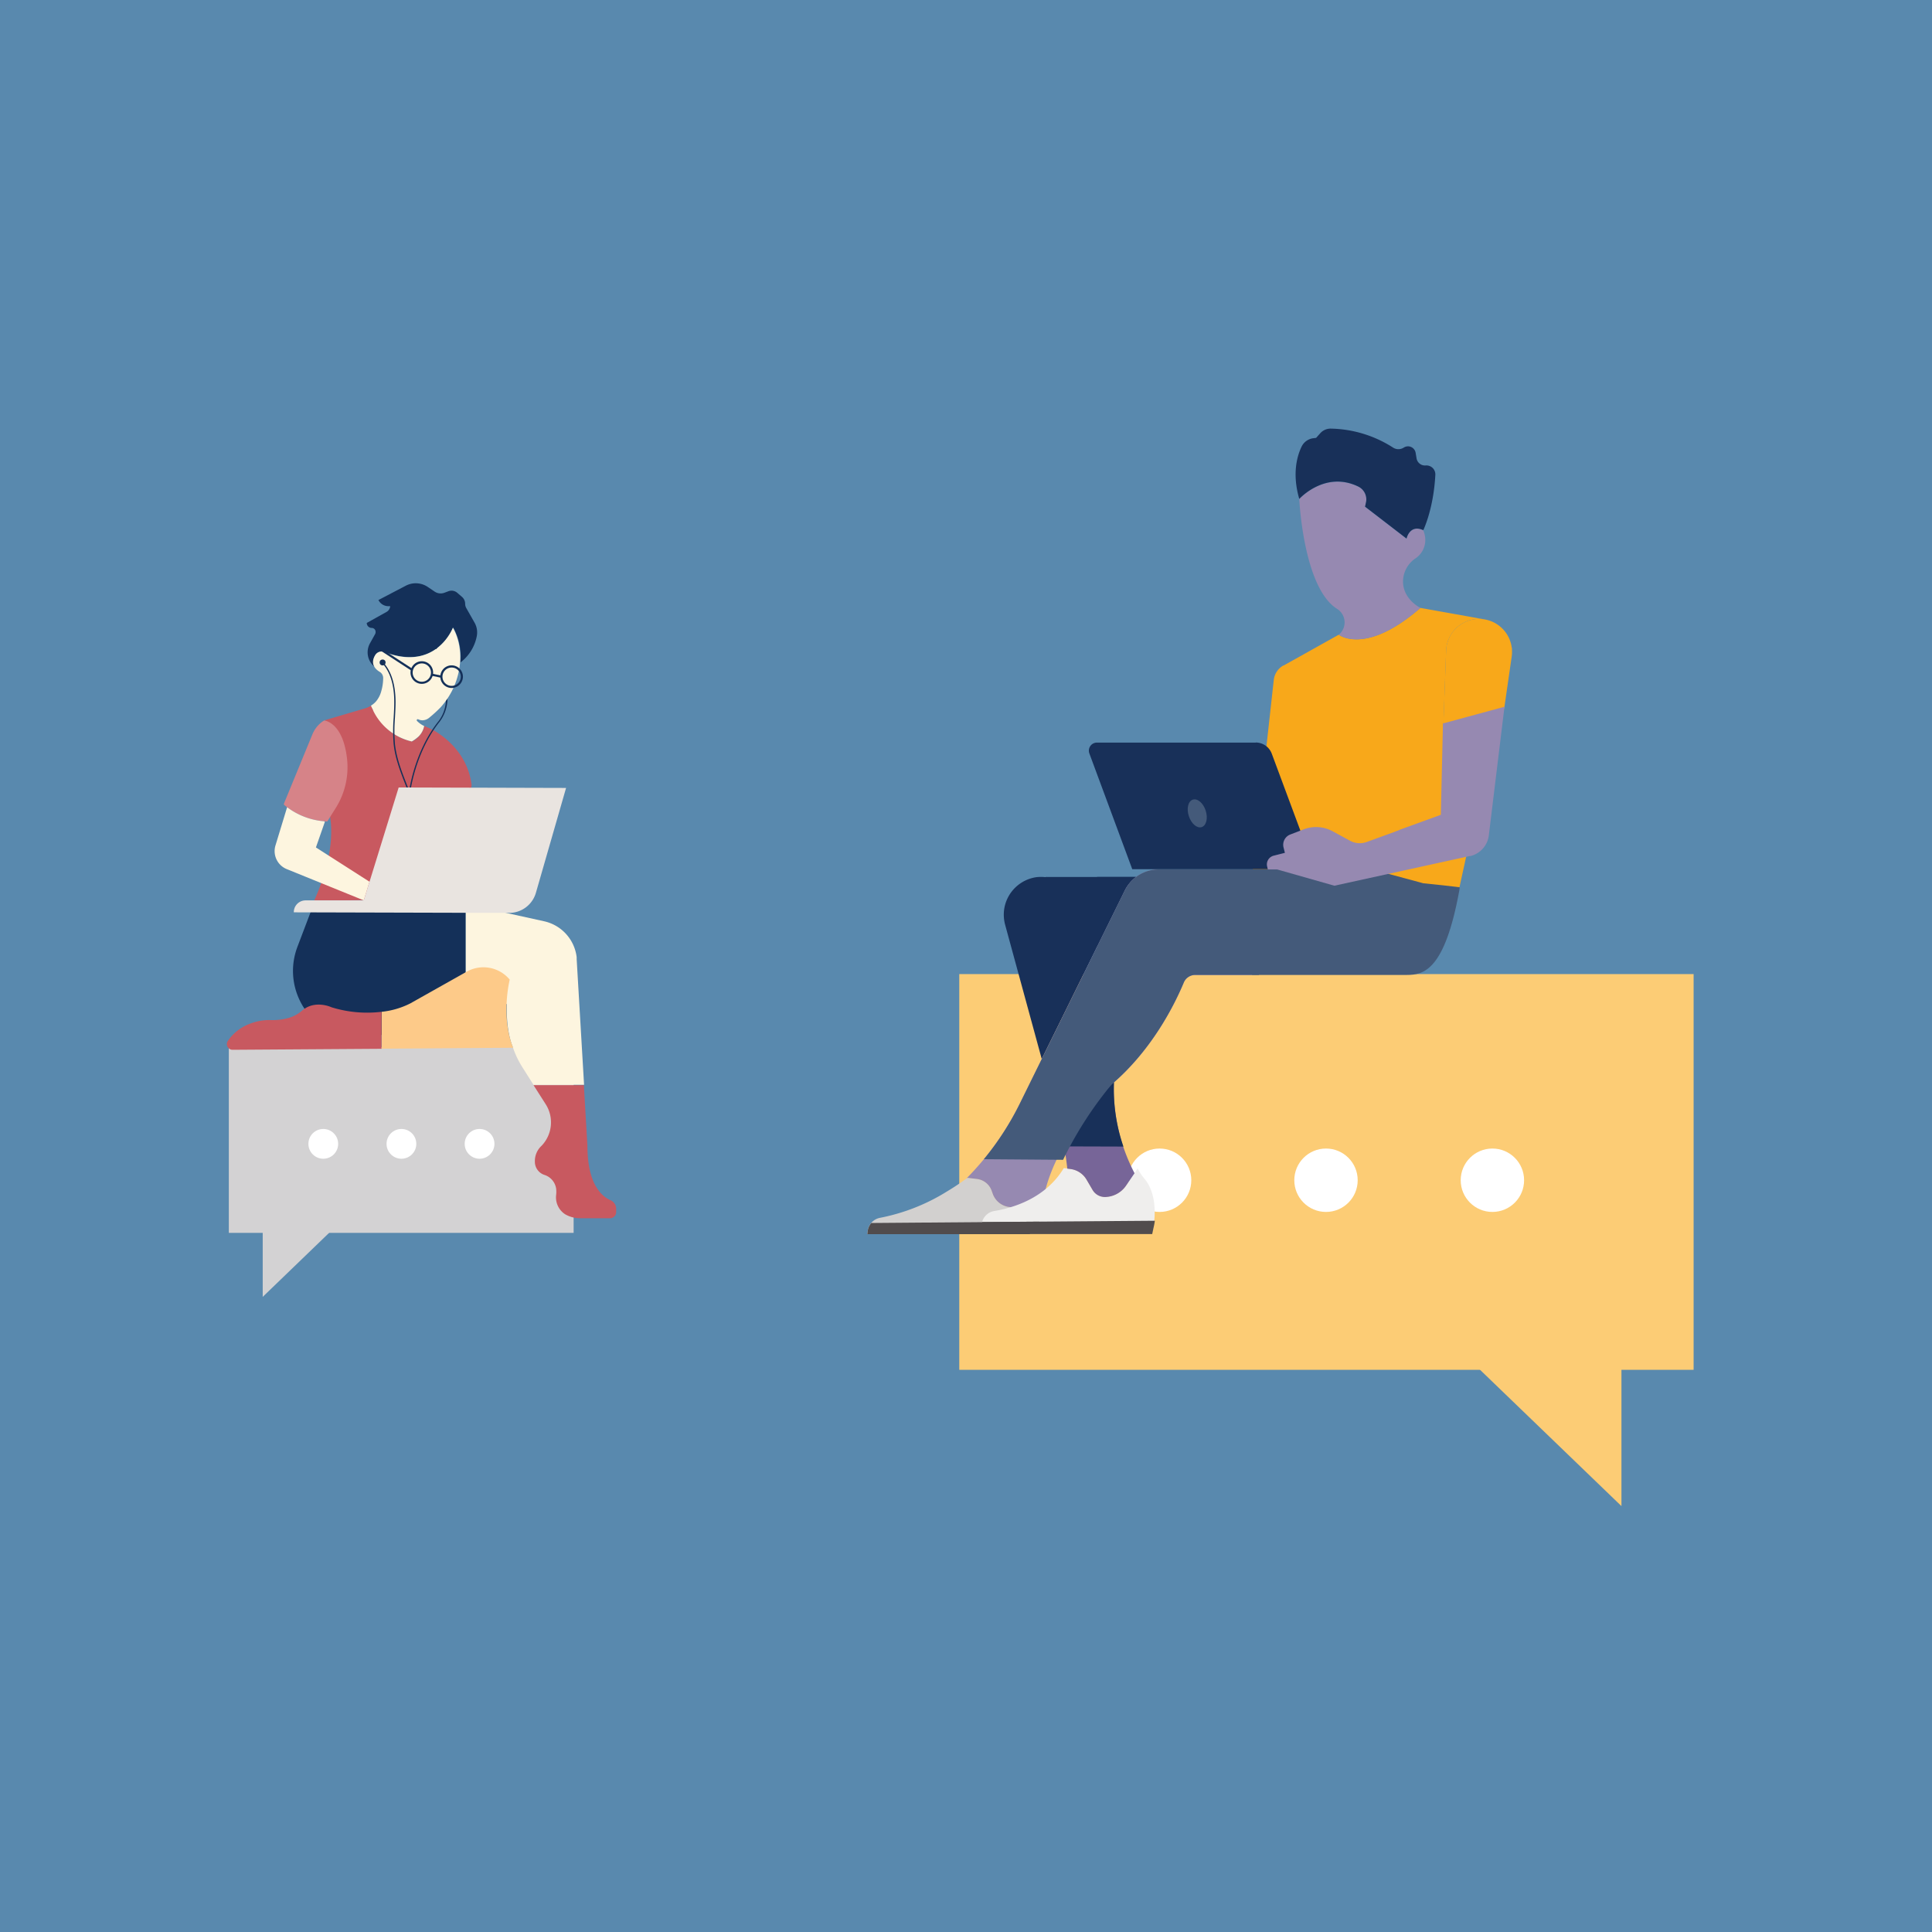 <?xml version="1.0" encoding="UTF-8"?> <svg xmlns="http://www.w3.org/2000/svg" xmlns:xlink="http://www.w3.org/1999/xlink" viewBox="0 0 540 540"><defs><style>.cls-1,.cls-16{fill:none;}.cls-2{fill:#5989ae;}.cls-3{clip-path:url(#clip-path);}.cls-4{fill:#e0dbd6;}.cls-5{fill:#fccc75;}.cls-6{fill:#fff;}.cls-7{fill:#f8a81a;}.cls-8{fill:#9689b1;}.cls-9{fill:#183059;}.cls-10{fill:#445a7a;}.cls-11{fill:#d2d0cf;}.cls-12{fill:#efeeed;}.cls-13{fill:#514c4d;}.cls-14{fill:#776598;}.cls-15{fill:#d3d2d3;}.cls-16{stroke:#b9b9ba;stroke-miterlimit:10;}.cls-17{fill:#c85960;}.cls-18{fill:#d68388;}.cls-19{fill:#143059;}.cls-20{fill:#fdf5df;}.cls-21{fill:#fdca89;}.cls-22{fill:#e9e4e0;}</style><clipPath id="clip-path"><rect class="cls-1" x="-810.27" y="-330.97" width="790.27" height="311.04"></rect></clipPath></defs><g id="BG"><rect class="cls-2" width="540" height="540"></rect></g><g id="Illos"><g class="cls-3"><rect class="cls-4" x="-216.76" y="-269.33" width="393.88" height="270.23"></rect></g><rect class="cls-5" x="268.12" y="272.26" width="205.25" height="110.61"></rect><polyline class="cls-5" points="406.14 375.6 453.2 420.96 453.2 371.98"></polyline><circle class="cls-6" cx="324.11" cy="329.88" r="8.86"></circle><circle class="cls-6" cx="370.62" cy="329.88" r="8.86"></circle><circle class="cls-6" cx="417.13" cy="329.88" r="8.86"></circle><polygon class="cls-7" points="407.87 248.23 422.59 181.11 367.47 244.48 407.87 248.23"></polygon><path class="cls-7" d="M389.91,226.83l12.81-4.66,1.48-40.32A9.2,9.2,0,0,1,415,173.13l-18-3.22c-15.4,13.4-22.81,7.49-22.81,7.49L358.8,186l0,0-.09,0a5.31,5.31,0,0,0-2.68,4l-5.94,53.72h23.17l17.59-15.09a15.15,15.15,0,0,0-1-1.88"></path><path class="cls-8" d="M393.13,150.57l-11.59-8.92.27-1.23a3.92,3.92,0,0,0-2.12-4.37c-9.34-4.56-16.54,3.44-16.54,3.44s1.12,24.75,10.55,30.68a4.46,4.46,0,0,1,.61,7.14l-.1.09s7.41,5.91,22.81-7.49c0,0-4.29-2.06-4.83-6.53a7.83,7.83,0,0,1,3.43-7.3,6.18,6.18,0,0,0,2.73-5.69,6.92,6.92,0,0,0-.55-2.18c-3.8-1.73-4.67,2.36-4.67,2.36"></path><path class="cls-9" d="M397.8,148.21h0s2.88-5.83,3.38-15.48a2.49,2.49,0,0,0-2.69-2.63,2.39,2.39,0,0,1-2.56-2l-.25-1.51a2.18,2.18,0,0,0-1.94-1.83,2.23,2.23,0,0,0-1.38.34,2.75,2.75,0,0,1-3,0,33.31,33.31,0,0,0-17.35-5.3A3.86,3.86,0,0,0,369.1,121l-1.25,1.39-.81.1a4.24,4.24,0,0,0-2.9,1.76,5.3,5.3,0,0,0-.36.62c-1.24,2.6-2.67,7.56-.63,14.58,0,0,7.19-8,16.52-3.45a4,4,0,0,1,2.13,4.41l-.26,1.2,11.59,8.92s.86-4.09,4.67-2.36"></path><path class="cls-9" d="M351,207.56H306.58a2.25,2.25,0,0,0-2.11,3l12,32.38h51l-12-32.27a4.81,4.81,0,0,0-4.51-3.14"></path><path class="cls-9" d="M291.17,296l7.21-14.63,16-32.46a10.75,10.75,0,0,1,3.15-3.8H292.23v.06a11.48,11.48,0,0,0-2.55,0,10.64,10.64,0,0,0-9,8.89,10.85,10.85,0,0,0,.26,4.42Z"></path><path class="cls-9" d="M314.37,248.89a10.7,10.7,0,0,1,3.15-3.79H306.63v19.51Z"></path><path class="cls-10" d="M337,226.58c-.68-2.12-2.29-3.5-3.6-3.08s-1.81,2.48-1.12,4.6,2.29,3.5,3.59,3.08,1.81-2.48,1.13-4.6"></path><path class="cls-10" d="M403.34,247.45l-5.52-.57L383.45,243H340.26l9.7,29.5h43.23c4.73,0,10.6-1.24,14.68-23.56L408,248Z"></path><path class="cls-11" d="M291.86,340a33.37,33.37,0,0,1,1.83-6.27v0L287.21,337a5.61,5.61,0,0,1-3.22.57l-1.87-.24a5.61,5.61,0,0,1-4.61-3.68l-.32-.89a5,5,0,0,0-4.06-3.25l-2.7-.33h0c-1.83,1.35-3.71,2.62-5.67,3.79A55.28,55.28,0,0,1,246,340.38a4.28,4.28,0,0,0-3.49,3.7l-.1.87,45.31-.46Z"></path><path class="cls-8" d="M340.26,243H323.89a10.6,10.6,0,0,0-9.52,5.92l-29.28,59.44a79.54,79.54,0,0,1-15,21.06l.31-.22h0l2.7.33a5,5,0,0,1,4.06,3.25l.32.89a5.62,5.62,0,0,0,4.61,3.69l1.87.23a5.61,5.61,0,0,0,3.22-.57l4.53-2.29c3.33-17,19-31.64,19-31.64,11.31-9.62,17.6-22.34,20.15-28.44a3.45,3.45,0,0,1,3.1-2.13h16Z"></path><path class="cls-12" d="M275,344.61l47.21-.48c1.53-8.17-.56-12.61-2.38-14.74a13.72,13.72,0,0,1-1.85-2.8l-3.28,4.79a7.28,7.28,0,0,1-5.73,3.14,4,4,0,0,1-3.61-2l-1.66-2.81a6.09,6.09,0,0,0-4.52-3l-1.84-.23c-5.12,8.48-14.19,11.13-19.43,12a4.23,4.23,0,0,0-3.49,4.91,2.57,2.57,0,0,0,.58,1.22"></path><path class="cls-13" d="M290.53,341.46l-47,.37a4.32,4.32,0,0,0-1,2.25l-.1.87,45.34,0Z"></path><path class="cls-13" d="M275.19,344.92h46.86c.19-1,.65-2.81.73-3.72l-48.26.37a4.27,4.27,0,0,0-.09,1.82,4.07,4.07,0,0,0,.76,1.53"></path><path class="cls-14" d="M311.33,302.52l-.61.55a81.8,81.8,0,0,0-13.3,17.13c.34,2.08.65,4.23.9,6.44l.87.11a6.09,6.09,0,0,1,4.52,3l1.65,2.82a4,4,0,0,0,3.62,2,7.28,7.28,0,0,0,5.73-3.14l2.4-3.51a51,51,0,0,1-5.78-25.35"></path><path class="cls-7" d="M415,173.13a9.2,9.2,0,0,0-10.81,8.72l-.76,20.49,17-4.31,2.1-14.53A9.23,9.23,0,0,0,415,173.13"></path><path class="cls-8" d="M403.31,202.21l-.59,25.53L391,232l.13,0-1.14.41.14-.05-.2.07.06,0-8,2.91a5.66,5.66,0,0,1-4.64-.35l-4.88-2.65a9.66,9.66,0,0,0-8.07-.54l-3.75,1.44a3.08,3.08,0,0,0-1.89,3.65l.37,1.48-3.12.79a2.52,2.52,0,0,0-1.83,3.08l.19.77h2.59l16,4.55,19.21-4.21,18.66-4.09.22,0a6.82,6.82,0,0,0,5.06-5.62l4.4-36.1Z"></path><path class="cls-9" d="M314,320.47a49.39,49.39,0,0,1-2.64-18l-.61.54a88.22,88.22,0,0,0-13.3,17.41Z"></path><path class="cls-10" d="M297.14,324.17a104.32,104.32,0,0,1,13.58-21.1c11.31-9.63,17.6-22.35,20.15-28.45a3.45,3.45,0,0,1,3.1-2.13v0H351.9L342.19,243h-18.3a10.62,10.62,0,0,0-9.52,5.92l-29.28,59.44A80.5,80.5,0,0,1,275,324Z"></path><rect class="cls-15" x="63.96" y="292.66" width="96.37" height="51.93" transform="translate(224.29 637.25) rotate(-180)"></rect><polyline class="cls-15" points="95.52 341.18 73.43 362.48 73.43 339.48"></polyline><circle class="cls-6" cx="134.04" cy="319.71" r="4.16"></circle><circle class="cls-6" cx="112.2" cy="319.71" r="4.16"></circle><circle class="cls-6" cx="90.36" cy="319.71" r="4.16"></circle><ellipse class="cls-16" cx="135.85" cy="238.31" rx="6.12" ry="4.35" transform="translate(-107.49 111.69) rotate(-32.82)"></ellipse><polygon class="cls-6" points="97.63 251.33 97.63 251.33 97.63 251.33 97.63 251.33"></polygon><path class="cls-17" d="M91.68,225.87s3.66,9.24-3.85,25.79h7.92l30.88-.43,5.19-31.75c-1.15-9.75-9-14.49-11-15.56-.45-.24-2.2-1-2.2-1a6.44,6.44,0,0,1-3.46,4.32c-6.54-1.38-9.9-6.51-11.46-10A7.22,7.22,0,0,1,102,198l-11.27,3.32c1.1-.32-3.29,24.22-3.29,24.22h0"></path><path class="cls-17" d="M152.49,308.58a9.44,9.44,0,0,1-1,11.54l-.22.22a5.79,5.79,0,0,0-1.77,4.33,3.87,3.87,0,0,0,2.76,3.75,4.76,4.76,0,0,1,3.18,3.79,7.62,7.62,0,0,1,0,1.81,5.61,5.61,0,0,0,2.55,5.39,8.3,8.3,0,0,0,4.13,1.09h8.38a1.72,1.72,0,0,0,1.72-1.72v-.89a2.62,2.62,0,0,0-1.56-2.42c-2.34-1-6.47-4.3-6.47-15.17l-1-17H149.12Z"></path><path class="cls-18" d="M90.58,201.38h0a8.23,8.23,0,0,0-3.26,3.87l-7.95,19.34a.37.37,0,0,0,.1.42,19.94,19.94,0,0,0,12,4.59l2.37-3.76A21.4,21.4,0,0,0,97,212.09C95.83,201.68,90.58,201.38,90.58,201.38Z"></path><path class="cls-19" d="M130.18,254.91l-43.3-.14-3.74,9.85c-4.55,12,3.88,25.12,16.69,25.55h.67a19.64,19.64,0,0,0,4.76-.58l13.1-3.26,11.82-2.95Z"></path><path class="cls-17" d="M106.64,282.8a33.67,33.67,0,0,1-14-1.27s-4.52-2.15-8.12.87a10.11,10.11,0,0,1-3.82,2.11,16.51,16.51,0,0,1-4.88.61,14.66,14.66,0,0,0-6.14,1.09A12.7,12.7,0,0,0,63.65,291a1.59,1.59,0,0,0,1.43,2.42l41.56-.28Z"></path><path class="cls-20" d="M88.3,236.86l2.51-7.18-.26-.13a20,20,0,0,1-10.3-3.93L77,236.29a5.43,5.43,0,0,0,3.15,6.63l21.53,8.74,1.6-5.21Z"></path><path class="cls-20" d="M161.18,268.08c0-.18,0-.36,0-.53A11.7,11.7,0,0,0,152,257.48L140.75,255l-10.57,0v28.48l11.5-2.87c-.31,7.83,1.63,12,1.63,12a25.81,25.81,0,0,0,2.73,5.74l3.08,4.86h14.13Z"></path><path class="cls-21" d="M142.47,273.81h0a9.55,9.55,0,0,0-12-2.24l-15.78,8.88a22.94,22.94,0,0,1-8,2.35v10.31l36.73-.26C139.89,284.11,142.47,273.81,142.47,273.81Z"></path><path class="cls-19" d="M132.62,174l-2.27-4a2.5,2.5,0,0,1-.34-1.25,2.53,2.53,0,0,0-.85-1.89l-1.33-1.15a2.46,2.46,0,0,0-2.48-.46l-1.18.44a3,3,0,0,1-2.63-.3L119.48,164a6,6,0,0,0-6.06-.29l-7.65,4a3.12,3.12,0,0,0,2.8,1.72h.49a2,2,0,0,1-1,1.59l-5.55,3.1a1.39,1.39,0,0,0,1.4,1.39,1.08,1.08,0,0,1,1.07,1.08v.12a1.08,1.08,0,0,1-.14.53l-1.41,2.53a5.18,5.18,0,0,0,1.07,6.44l.29.18A3.08,3.08,0,0,1,105,183a2.05,2.05,0,0,1,2.49-.79c14.54,5.57,19.18-6.81,19.18-6.81a16.82,16.82,0,0,1,2,9.78h0a12.07,12.07,0,0,0,4.57-7.25A5.53,5.53,0,0,0,132.62,174Z"></path><path class="cls-20" d="M105.14,196a6.12,6.12,0,0,1-1.46,1.23c.18.41.39.84.62,1.28l0,.1a16,16,0,0,0,10.79,8.63,11.07,11.07,0,0,0,1.94-1.43,5.64,5.64,0,0,0,1.52-2.89h0a6.94,6.94,0,0,1-2-1.42.29.29,0,0,1,.33-.46,2.63,2.63,0,0,0,1.32.28,3.06,3.06,0,0,0,1.79-.73,37.51,37.51,0,0,0,3.08-2.81,21.41,21.41,0,0,0,3.75-5.7c4.24-9.71-.24-16.64-.24-16.64s-4.64,12.38-19.17,6.81a2.09,2.09,0,0,0-2.53.84c-.77,1.26-1.24,3.15,1.22,4.68a2,2,0,0,1,1,1.75,13.53,13.53,0,0,1-.51,3.58A7.46,7.46,0,0,1,105.14,196Z"></path><circle class="cls-19" cx="106.94" cy="185.16" r="0.83"></circle><path class="cls-19" d="M117.91,191.14a3.16,3.16,0,1,1,3.15-3.16A3.17,3.17,0,0,1,117.91,191.14Zm0-5.71a2.56,2.56,0,1,0,2.55,2.55A2.56,2.56,0,0,0,117.91,185.43Z"></path><path class="cls-19" d="M126.24,192.29a3.16,3.16,0,1,1,3.15-3.16A3.17,3.17,0,0,1,126.24,192.29Zm0-5.71a2.56,2.56,0,1,0,2.55,2.55A2.56,2.56,0,0,0,126.24,186.58Z"></path><rect class="cls-19" x="110.1" y="178.45" width="0.6" height="11.35" transform="translate(-104.14 176.19) rotate(-56.94)"></rect><rect class="cls-19" x="121.74" y="187.49" width="0.6" height="2.74" transform="translate(-87.51 270.4) rotate(-78.39)"></rect><path class="cls-19" d="M115.93,239.25l-.33-.15c1.79-4.07,1.56-9.2-.72-15.66-.47-1.34-1-2.7-1.51-4-1.43-3.67-2.92-7.47-3.34-11.44a45.2,45.2,0,0,1,0-7.36c.08-1.46.17-3,.16-4.47,0-4.8-1.16-8.46-3.41-10.88l.26-.24c2.32,2.48,3.5,6.22,3.52,11.12,0,1.5-.09,3-.17,4.49a44.48,44.48,0,0,0,0,7.3c.42,3.93,1.89,7.7,3.32,11.35.51,1.32,1,2.67,1.51,4C117.53,229.87,117.76,235.08,115.93,239.25Z"></path><path class="cls-19" d="M122.17,181.16a71.12,71.12,0,0,0-4.11-8.9l-.31.17a73.76,73.76,0,0,1,4.1,9Z"></path><path class="cls-19" d="M124.64,195.91a10.29,10.29,0,0,1-2,5.57c-7.09,8.85-8.38,20.23-8.39,20.35l.36,0c0-.11,1.29-11.39,8.31-20.16a11,11,0,0,0,2.16-6.36Z"></path><path class="cls-22" d="M158.22,220.23l-46.79-.13-9.76,31.56H85.41A3.29,3.29,0,0,0,82.12,255h0l60.17.16a7.78,7.78,0,0,0,7.5-5.63Z"></path></g></svg> 